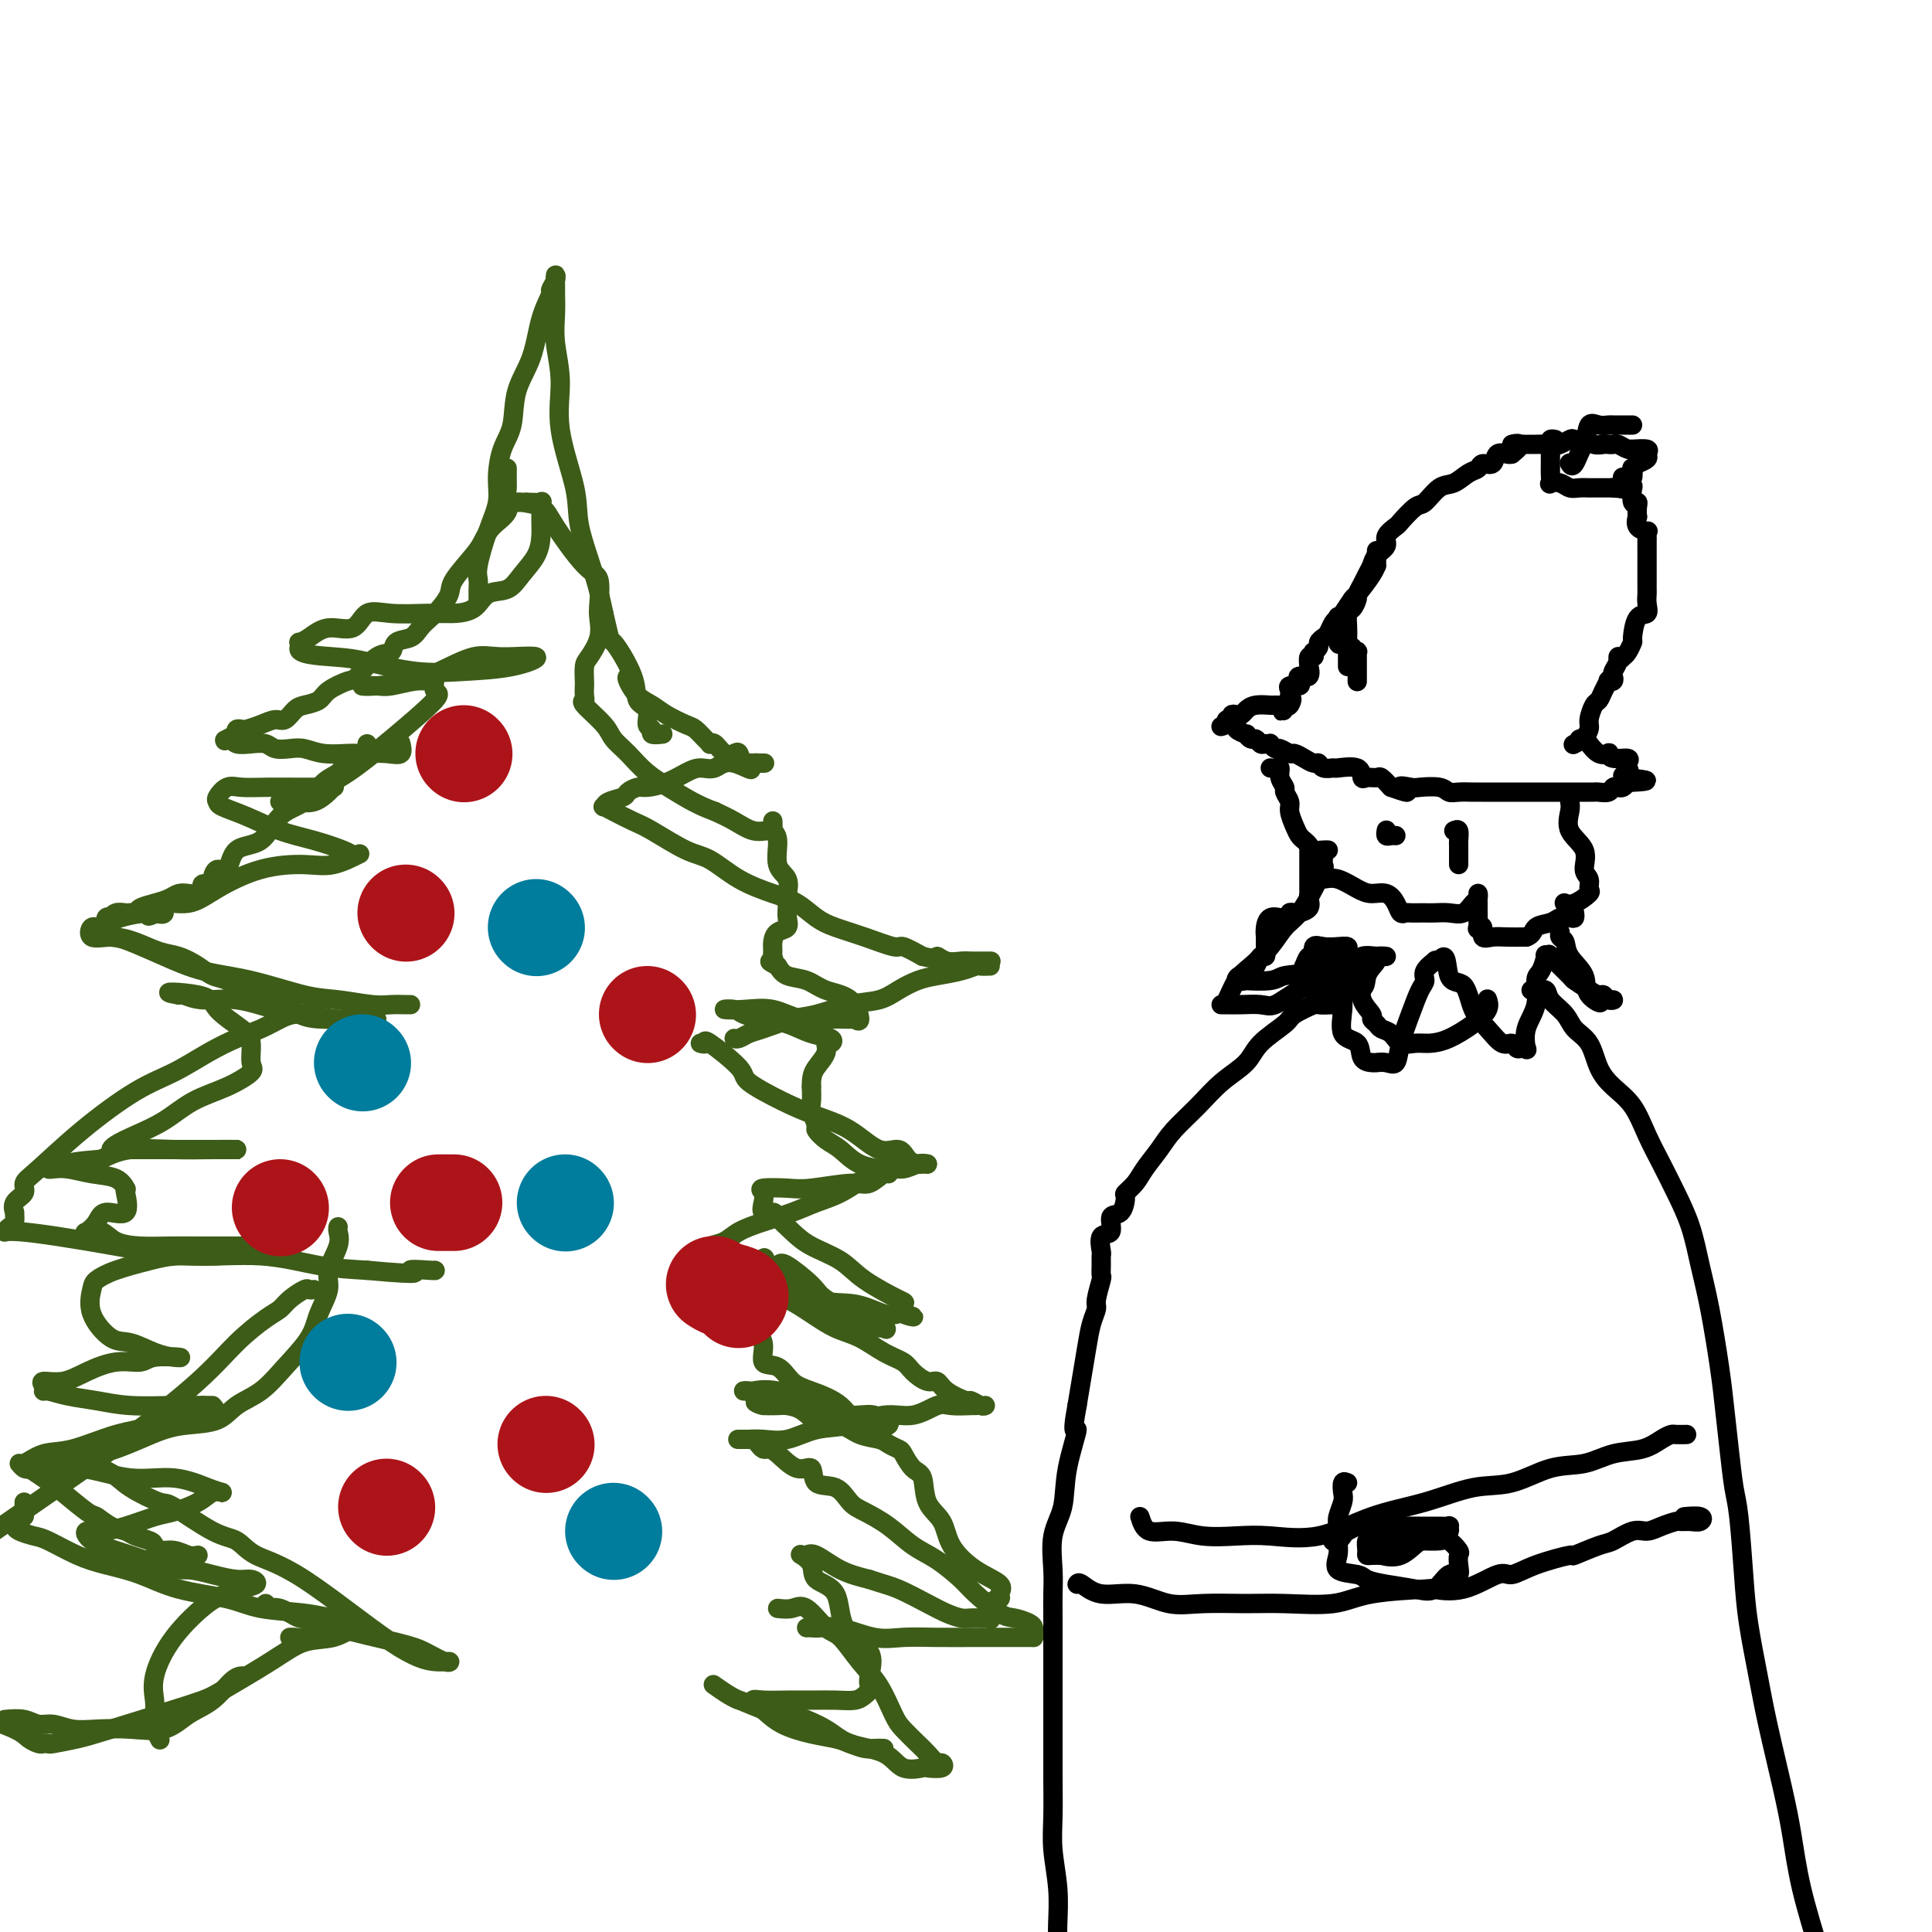 <svg viewBox='0 0 400 400' version='1.1' xmlns='http://www.w3.org/2000/svg' xmlns:xlink='http://www.w3.org/1999/xlink'><g fill='none' stroke='#3D5C18' stroke-width='4' stroke-linecap='round' stroke-linejoin='round'><path d='M99,124c0.003,-0.358 0.006,-0.716 0,-1c-0.006,-0.284 -0.022,-0.494 0,-1c0.022,-0.506 0.082,-1.308 0,-2c-0.082,-0.692 -0.307,-1.272 0,-3c0.307,-1.728 1.147,-4.602 2,-7c0.853,-2.398 1.718,-4.320 2,-6c0.282,-1.680 -0.020,-3.117 0,-5c0.020,-1.883 0.361,-4.211 1,-6c0.639,-1.789 1.577,-3.040 2,-5c0.423,-1.960 0.333,-4.629 1,-7c0.667,-2.371 2.091,-4.445 3,-7c0.909,-2.555 1.301,-5.590 2,-8c0.699,-2.410 1.704,-4.195 2,-5c0.296,-0.805 -0.117,-0.632 0,-1c0.117,-0.368 0.764,-1.279 1,-2c0.236,-0.721 0.062,-1.252 0,-1c-0.062,0.252 -0.012,1.288 0,2c0.012,0.712 -0.014,1.100 0,2c0.014,0.900 0.067,2.311 0,4c-0.067,1.689 -0.255,3.654 0,6c0.255,2.346 0.954,5.073 1,8c0.046,2.927 -0.559,6.055 0,10c0.559,3.945 2.284,8.707 3,12c0.716,3.293 0.424,5.117 1,8c0.576,2.883 2.022,6.824 3,10c0.978,3.176 1.489,5.588 2,8'/><path d='M125,127c1.610,6.889 1.134,5.110 2,6c0.866,0.890 3.074,4.448 4,7c0.926,2.552 0.572,4.099 1,5c0.428,0.901 1.639,1.156 2,2c0.361,0.844 -0.127,2.279 0,3c0.127,0.721 0.869,0.729 1,1c0.131,0.271 -0.349,0.804 0,1c0.349,0.196 1.528,0.056 2,0c0.472,-0.056 0.236,-0.028 0,0'/><path d='M105,97c-0.000,-0.058 -0.001,-0.115 0,0c0.001,0.115 0.003,0.404 0,1c-0.003,0.596 -0.010,1.499 0,2c0.010,0.501 0.038,0.599 0,1c-0.038,0.401 -0.143,1.105 0,2c0.143,0.895 0.535,1.979 0,3c-0.535,1.021 -1.998,1.977 -3,3c-1.002,1.023 -1.542,2.112 -2,3c-0.458,0.888 -0.832,1.575 -2,3c-1.168,1.425 -3.128,3.589 -4,5c-0.872,1.411 -0.655,2.070 -1,3c-0.345,0.930 -1.252,2.132 -2,3c-0.748,0.868 -1.337,1.403 -2,2c-0.663,0.597 -1.401,1.256 -2,2c-0.599,0.744 -1.061,1.573 -2,2c-0.939,0.427 -2.357,0.453 -3,1c-0.643,0.547 -0.512,1.617 -1,2c-0.488,0.383 -1.596,0.081 -3,1c-1.404,0.919 -3.104,3.059 -4,4c-0.896,0.941 -0.988,0.685 -2,1c-1.012,0.315 -2.943,1.202 -4,2c-1.057,0.798 -1.241,1.505 -2,2c-0.759,0.495 -2.093,0.776 -3,1c-0.907,0.224 -1.388,0.389 -2,1c-0.612,0.611 -1.354,1.666 -2,2c-0.646,0.334 -1.196,-0.055 -2,0c-0.804,0.055 -1.862,0.553 -3,1c-1.138,0.447 -2.357,0.841 -3,1c-0.643,0.159 -0.712,0.081 -1,0c-0.288,-0.081 -0.797,-0.166 -1,0c-0.203,0.166 -0.102,0.583 0,1'/><path d='M49,152c-5.452,3.034 -1.081,0.621 0,0c1.081,-0.621 -1.127,0.552 -2,1c-0.873,0.448 -0.410,0.172 0,0c0.410,-0.172 0.766,-0.238 1,0c0.234,0.238 0.345,0.782 1,1c0.655,0.218 1.855,0.110 3,0c1.145,-0.110 2.237,-0.222 3,0c0.763,0.222 1.199,0.777 2,1c0.801,0.223 1.969,0.112 3,0c1.031,-0.112 1.927,-0.226 3,0c1.073,0.226 2.324,0.792 4,1c1.676,0.208 3.777,0.058 5,0c1.223,-0.058 1.567,-0.023 2,0c0.433,0.023 0.953,0.034 2,0c1.047,-0.034 2.621,-0.112 4,0c1.379,0.112 2.564,0.415 3,0c0.436,-0.415 0.125,-1.547 0,-2c-0.125,-0.453 -0.062,-0.226 0,0'/><path d='M76,154c0.034,0.748 0.067,1.497 0,2c-0.067,0.503 -0.235,0.761 -1,1c-0.765,0.239 -2.126,0.459 -3,1c-0.874,0.541 -1.260,1.403 -2,2c-0.740,0.597 -1.834,0.930 -3,2c-1.166,1.070 -2.406,2.877 -4,4c-1.594,1.123 -3.544,1.563 -5,3c-1.456,1.437 -2.419,3.870 -4,5c-1.581,1.130 -3.781,0.958 -5,2c-1.219,1.042 -1.459,3.298 -2,4c-0.541,0.702 -1.384,-0.149 -2,0c-0.616,0.149 -1.004,1.297 -1,2c0.004,0.703 0.402,0.959 0,1c-0.402,0.041 -1.602,-0.133 -2,0c-0.398,0.133 0.007,0.575 0,1c-0.007,0.425 -0.427,0.835 -1,1c-0.573,0.165 -1.299,0.085 -2,0c-0.701,-0.085 -1.378,-0.177 -2,0c-0.622,0.177 -1.190,0.622 -2,1c-0.810,0.378 -1.863,0.690 -3,1c-1.137,0.310 -2.359,0.619 -3,1c-0.641,0.381 -0.700,0.833 -1,1c-0.300,0.167 -0.841,0.048 -1,0c-0.159,-0.048 0.063,-0.027 0,0c-0.063,0.027 -0.413,0.058 -1,0c-0.587,-0.058 -1.411,-0.206 -2,0c-0.589,0.206 -0.941,0.767 -1,1c-0.059,0.233 0.176,0.140 0,0c-0.176,-0.140 -0.765,-0.326 -1,0c-0.235,0.326 -0.118,1.163 0,2'/><path d='M22,192c-3.023,1.667 -0.579,1.835 1,2c1.579,0.165 2.294,0.328 4,1c1.706,0.672 4.403,1.853 7,3c2.597,1.147 5.093,2.258 8,3c2.907,0.742 6.223,1.113 10,2c3.777,0.887 8.013,2.290 11,3c2.987,0.710 4.723,0.726 7,1c2.277,0.274 5.093,0.805 7,1c1.907,0.195 2.903,0.052 4,0c1.097,-0.052 2.295,-0.014 3,0c0.705,0.014 0.916,0.004 1,0c0.084,-0.004 0.042,-0.002 0,0'/><path d='M65,210c-0.150,0.017 -0.299,0.034 -1,0c-0.701,-0.034 -1.952,-0.121 -3,0c-1.048,0.121 -1.891,0.448 -3,1c-1.109,0.552 -2.483,1.330 -4,2c-1.517,0.670 -3.178,1.232 -5,2c-1.822,0.768 -3.804,1.743 -6,3c-2.196,1.257 -4.607,2.798 -7,4c-2.393,1.202 -4.769,2.065 -8,4c-3.231,1.935 -7.318,4.940 -11,8c-3.682,3.060 -6.958,6.173 -9,8c-2.042,1.827 -2.849,2.369 -3,3c-0.151,0.631 0.352,1.353 0,2c-0.352,0.647 -1.561,1.220 -2,2c-0.439,0.780 -0.107,1.768 0,2c0.107,0.232 -0.009,-0.292 0,0c0.009,0.292 0.145,1.399 0,2c-0.145,0.601 -0.569,0.696 -1,1c-0.431,0.304 -0.869,0.816 -1,1c-0.131,0.184 0.043,0.041 0,0c-0.043,-0.041 -0.304,0.022 0,0c0.304,-0.022 1.175,-0.127 3,0c1.825,0.127 4.606,0.485 8,1c3.394,0.515 7.401,1.185 12,2c4.599,0.815 9.789,1.775 15,2c5.211,0.225 10.441,-0.286 15,0c4.559,0.286 8.445,1.367 12,2c3.555,0.633 6.777,0.816 10,1'/><path d='M76,263c13.415,1.238 9.451,0.332 9,0c-0.451,-0.332 2.609,-0.089 4,0c1.391,0.089 1.112,0.026 1,0c-0.112,-0.026 -0.056,-0.013 0,0'/><path d='M65,267c-0.388,0.047 -0.776,0.093 -1,0c-0.224,-0.093 -0.284,-0.327 -1,0c-0.716,0.327 -2.088,1.215 -3,2c-0.912,0.785 -1.365,1.467 -2,2c-0.635,0.533 -1.452,0.915 -3,2c-1.548,1.085 -3.826,2.871 -6,5c-2.174,2.129 -4.242,4.602 -8,8c-3.758,3.398 -9.204,7.723 -15,12c-5.796,4.277 -11.942,8.508 -17,12c-5.058,3.492 -9.029,6.246 -13,9'/><path d='M5,311c0.006,0.877 0.012,1.755 0,2c-0.012,0.245 -0.042,-0.142 0,0c0.042,0.142 0.156,0.811 0,1c-0.156,0.189 -0.582,-0.104 -1,0c-0.418,0.104 -0.827,0.603 -1,1c-0.173,0.397 -0.109,0.690 0,1c0.109,0.310 0.263,0.635 1,1c0.737,0.365 2.057,0.768 3,1c0.943,0.232 1.510,0.292 3,1c1.490,0.708 3.903,2.062 6,3c2.097,0.938 3.880,1.459 6,2c2.120,0.541 4.579,1.100 7,2c2.421,0.900 4.803,2.140 8,3c3.197,0.860 7.207,1.341 10,2c2.793,0.659 4.367,1.497 7,2c2.633,0.503 6.324,0.671 9,1c2.676,0.329 4.336,0.819 6,1c1.664,0.181 3.333,0.052 4,0c0.667,-0.052 0.334,-0.026 0,0'/><path d='M73,337c0.308,-0.217 0.616,-0.433 0,0c-0.616,0.433 -2.155,1.517 -4,2c-1.845,0.483 -3.995,0.367 -6,1c-2.005,0.633 -3.864,2.015 -7,4c-3.136,1.985 -7.548,4.574 -10,6c-2.452,1.426 -2.943,1.689 -7,3c-4.057,1.311 -11.679,3.672 -16,5c-4.321,1.328 -5.342,1.624 -7,2c-1.658,0.376 -3.953,0.830 -5,1c-1.047,0.170 -0.846,0.054 -1,0c-0.154,-0.054 -0.663,-0.048 -1,0c-0.337,0.048 -0.503,0.137 -1,0c-0.497,-0.137 -1.326,-0.498 -2,-1c-0.674,-0.502 -1.193,-1.143 -3,-2c-1.807,-0.857 -4.904,-1.928 -8,-3'/><path d='M1,356c1.417,-0.121 2.834,-0.243 4,0c1.166,0.243 2.080,0.849 3,1c0.920,0.151 1.845,-0.153 3,0c1.155,0.153 2.541,0.764 4,1c1.459,0.236 2.991,0.098 5,0c2.009,-0.098 4.495,-0.156 7,0c2.505,0.156 5.029,0.525 7,0c1.971,-0.525 3.390,-1.945 5,-3c1.610,-1.055 3.411,-1.747 5,-3c1.589,-1.253 2.966,-3.068 4,-4c1.034,-0.932 1.724,-0.981 2,-1c0.276,-0.019 0.138,-0.010 0,0'/><path d='M60,339c0.283,-0.022 0.566,-0.045 1,0c0.434,0.045 1.020,0.156 2,0c0.980,-0.156 2.354,-0.581 3,-1c0.646,-0.419 0.566,-0.834 1,-1c0.434,-0.166 1.384,-0.083 2,0c0.616,0.083 0.897,0.167 1,0c0.103,-0.167 0.028,-0.583 0,-1c-0.028,-0.417 -0.008,-0.833 0,-1c0.008,-0.167 0.004,-0.083 0,0'/><path d='M41,322c-0.589,0.120 -1.178,0.239 -2,0c-0.822,-0.239 -1.876,-0.838 -3,-1c-1.124,-0.162 -2.317,0.111 -3,0c-0.683,-0.111 -0.857,-0.606 -1,-1c-0.143,-0.394 -0.255,-0.687 -1,-1c-0.745,-0.313 -2.122,-0.644 -3,-1c-0.878,-0.356 -1.256,-0.735 -2,-1c-0.744,-0.265 -1.854,-0.416 -3,-1c-1.146,-0.584 -2.329,-1.600 -3,-2c-0.671,-0.400 -0.832,-0.185 -2,-1c-1.168,-0.815 -3.344,-2.662 -5,-4c-1.656,-1.338 -2.792,-2.168 -4,-3c-1.208,-0.832 -2.488,-1.666 -3,-2c-0.512,-0.334 -0.256,-0.167 0,0'/><path d='M55,332c-0.238,0.486 -0.476,0.972 0,1c0.476,0.028 1.667,-0.403 3,0c1.333,0.403 2.810,1.641 4,2c1.190,0.359 2.094,-0.159 3,0c0.906,0.159 1.814,0.995 5,2c3.186,1.005 8.651,2.179 12,3c3.349,0.821 4.582,1.289 6,2c1.418,0.711 3.023,1.666 4,2c0.977,0.334 1.328,0.046 1,0c-0.328,-0.046 -1.336,0.149 -3,0c-1.664,-0.149 -3.984,-0.641 -9,-4c-5.016,-3.359 -12.728,-9.584 -18,-13c-5.272,-3.416 -8.105,-4.023 -10,-5c-1.895,-0.977 -2.853,-2.323 -4,-3c-1.147,-0.677 -2.482,-0.684 -5,-2c-2.518,-1.316 -6.219,-3.939 -8,-5c-1.781,-1.061 -1.642,-0.558 -3,-1c-1.358,-0.442 -4.212,-1.830 -6,-3c-1.788,-1.170 -2.509,-2.123 -4,-3c-1.491,-0.877 -3.750,-1.678 -5,-2c-1.250,-0.322 -1.490,-0.164 -2,0c-0.510,0.164 -1.288,0.332 -1,0c0.288,-0.332 1.644,-1.166 3,-2'/><path d='M18,301c0.738,-0.274 1.083,0.042 2,0c0.917,-0.042 2.405,-0.443 4,-1c1.595,-0.557 3.296,-1.269 5,-2c1.704,-0.731 3.410,-1.482 5,-2c1.590,-0.518 3.063,-0.804 5,-1c1.937,-0.196 4.336,-0.302 6,-1c1.664,-0.698 2.591,-1.988 4,-3c1.409,-1.012 3.300,-1.748 5,-3c1.700,-1.252 3.210,-3.022 5,-5c1.790,-1.978 3.860,-4.164 5,-6c1.140,-1.836 1.349,-3.322 2,-5c0.651,-1.678 1.744,-3.550 2,-5c0.256,-1.450 -0.324,-2.480 0,-4c0.324,-1.520 1.551,-3.531 2,-5c0.449,-1.469 0.121,-2.395 0,-3c-0.121,-0.605 -0.035,-0.887 0,-1c0.035,-0.113 0.017,-0.056 0,0'/><path d='M130,140c-0.152,0.131 -0.304,0.263 0,1c0.304,0.737 1.064,2.080 2,3c0.936,0.920 2.047,1.416 3,2c0.953,0.584 1.748,1.256 3,2c1.252,0.744 2.962,1.559 4,2c1.038,0.441 1.405,0.509 2,1c0.595,0.491 1.419,1.407 2,2c0.581,0.593 0.919,0.863 1,1c0.081,0.137 -0.094,0.140 0,0c0.094,-0.140 0.458,-0.422 1,0c0.542,0.422 1.262,1.549 2,2c0.738,0.451 1.493,0.226 2,0c0.507,-0.226 0.766,-0.453 1,0c0.234,0.453 0.443,1.585 1,2c0.557,0.415 1.462,0.111 2,0c0.538,-0.111 0.710,-0.030 1,0c0.290,0.030 0.699,0.008 1,0c0.301,-0.008 0.493,-0.002 0,0c-0.493,0.002 -1.671,0.001 -2,0c-0.329,-0.001 0.192,-0.000 0,0c-0.192,0.000 -1.096,0.000 -2,0'/><path d='M154,158c3.463,2.722 0.122,0.525 -2,0c-2.122,-0.525 -3.023,0.620 -4,1c-0.977,0.380 -2.029,-0.004 -3,0c-0.971,0.004 -1.861,0.396 -3,1c-1.139,0.604 -2.527,1.419 -4,2c-1.473,0.581 -3.032,0.929 -4,1c-0.968,0.071 -1.345,-0.135 -2,0c-0.655,0.135 -1.588,0.610 -2,1c-0.412,0.390 -0.302,0.695 -1,1c-0.698,0.305 -2.202,0.610 -3,1c-0.798,0.390 -0.888,0.865 -1,1c-0.112,0.135 -0.246,-0.069 0,0c0.246,0.069 0.871,0.411 2,1c1.129,0.589 2.760,1.424 4,2c1.240,0.576 2.088,0.893 4,2c1.912,1.107 4.888,3.006 7,4c2.112,0.994 3.359,1.085 5,2c1.641,0.915 3.676,2.654 6,4c2.324,1.346 4.937,2.299 7,3c2.063,0.701 3.576,1.148 5,2c1.424,0.852 2.761,2.108 4,3c1.239,0.892 2.382,1.421 4,2c1.618,0.579 3.712,1.207 6,2c2.288,0.793 4.770,1.752 6,2c1.230,0.248 1.209,-0.215 2,0c0.791,0.215 2.396,1.107 4,2'/><path d='M191,198c3.385,0.868 2.846,0.036 3,0c0.154,-0.036 1.001,0.722 2,1c0.999,0.278 2.148,0.074 3,0c0.852,-0.074 1.405,-0.020 2,0c0.595,0.020 1.232,0.005 2,0c0.768,-0.005 1.668,-0.001 2,0c0.332,0.001 0.095,0.000 0,0c-0.095,-0.000 -0.047,-0.000 0,0'/><path d='M205,200c-0.789,0.024 -1.579,0.047 -2,0c-0.421,-0.047 -0.475,-0.165 -1,0c-0.525,0.165 -1.521,0.611 -3,1c-1.479,0.389 -3.442,0.719 -5,1c-1.558,0.281 -2.709,0.513 -4,1c-1.291,0.487 -2.720,1.229 -4,2c-1.280,0.771 -2.412,1.572 -4,2c-1.588,0.428 -3.633,0.481 -6,1c-2.367,0.519 -5.058,1.502 -7,2c-1.942,0.498 -3.137,0.512 -5,1c-1.863,0.488 -4.394,1.451 -6,2c-1.606,0.549 -2.286,0.683 -3,1c-0.714,0.317 -1.461,0.816 -2,1c-0.539,0.184 -0.868,0.053 -1,0c-0.132,-0.053 -0.066,-0.026 0,0'/><path d='M145,216c0.487,0.135 0.975,0.269 1,0c0.025,-0.269 -0.411,-0.942 1,0c1.411,0.942 4.669,3.499 6,5c1.331,1.501 0.736,1.945 2,3c1.264,1.055 4.387,2.722 7,4c2.613,1.278 4.716,2.167 7,3c2.284,0.833 4.748,1.610 7,3c2.252,1.390 4.292,3.392 6,4c1.708,0.608 3.084,-0.177 4,0c0.916,0.177 1.374,1.315 2,2c0.626,0.685 1.422,0.916 2,1c0.578,0.084 0.938,0.023 1,0c0.062,-0.023 -0.176,-0.006 0,0c0.176,0.006 0.764,0.002 1,0c0.236,-0.002 0.118,-0.001 0,0'/><path d='M192,241c-0.564,-0.124 -1.129,-0.248 -2,0c-0.871,0.248 -2.049,0.867 -3,1c-0.951,0.133 -1.677,-0.221 -3,0c-1.323,0.221 -3.245,1.018 -5,2c-1.755,0.982 -3.345,2.150 -5,3c-1.655,0.850 -3.377,1.383 -5,2c-1.623,0.617 -3.148,1.317 -5,2c-1.852,0.683 -4.030,1.350 -6,2c-1.970,0.650 -3.733,1.285 -5,2c-1.267,0.715 -2.038,1.512 -3,2c-0.962,0.488 -2.113,0.667 -3,1c-0.887,0.333 -1.508,0.820 -2,1c-0.492,0.180 -0.855,0.051 -1,0c-0.145,-0.051 -0.073,-0.026 0,0'/><path d='M149,260c-0.080,0.481 -0.161,0.962 0,1c0.161,0.038 0.562,-0.367 1,0c0.438,0.367 0.913,1.504 2,2c1.087,0.496 2.786,0.349 4,1c1.214,0.651 1.944,2.099 3,3c1.056,0.901 2.438,1.256 4,2c1.562,0.744 3.304,1.876 5,3c1.696,1.124 3.345,2.240 5,3c1.655,0.760 3.314,1.164 5,2c1.686,0.836 3.397,2.103 5,3c1.603,0.897 3.099,1.423 4,2c0.901,0.577 1.209,1.206 2,2c0.791,0.794 2.067,1.753 3,2c0.933,0.247 1.525,-0.217 2,0c0.475,0.217 0.835,1.116 2,2c1.165,0.884 3.135,1.753 4,2c0.865,0.247 0.624,-0.130 1,0c0.376,0.130 1.371,0.766 2,1c0.629,0.234 0.894,0.067 1,0c0.106,-0.067 0.053,-0.033 0,0'/><path d='M202,291c-0.030,-0.017 -0.060,-0.035 -1,0c-0.940,0.035 -2.791,0.121 -4,0c-1.209,-0.121 -1.778,-0.451 -3,0c-1.222,0.451 -3.099,1.684 -5,2c-1.901,0.316 -3.828,-0.283 -6,0c-2.172,0.283 -4.590,1.449 -7,2c-2.410,0.551 -4.812,0.487 -7,1c-2.188,0.513 -4.163,1.601 -6,2c-1.837,0.399 -3.536,0.107 -5,0c-1.464,-0.107 -2.691,-0.029 -3,0c-0.309,0.029 0.301,0.008 0,0c-0.301,-0.008 -1.515,-0.002 -2,0c-0.485,0.002 -0.243,0.001 0,0'/><path d='M157,299c0.344,0.427 0.688,0.854 1,1c0.312,0.146 0.592,0.012 1,0c0.408,-0.012 0.945,0.099 2,1c1.055,0.901 2.628,2.591 4,3c1.372,0.409 2.543,-0.463 3,0c0.457,0.463 0.200,2.261 1,3c0.800,0.739 2.656,0.417 4,1c1.344,0.583 2.174,2.069 3,3c0.826,0.931 1.646,1.306 3,2c1.354,0.694 3.242,1.706 5,3c1.758,1.294 3.388,2.869 5,4c1.612,1.131 3.207,1.819 5,3c1.793,1.181 3.783,2.855 5,4c1.217,1.145 1.661,1.760 3,3c1.339,1.240 3.574,3.106 5,4c1.426,0.894 2.042,0.818 3,1c0.958,0.182 2.257,0.623 3,1c0.743,0.377 0.931,0.689 1,1c0.069,0.311 0.019,0.622 0,1c-0.019,0.378 -0.005,0.822 0,1c0.005,0.178 0.003,0.089 0,0'/><path d='M214,339c-0.378,-0.000 -0.757,-0.001 -2,0c-1.243,0.001 -3.351,0.002 -5,0c-1.649,-0.002 -2.839,-0.008 -5,0c-2.161,0.008 -5.292,0.030 -8,0c-2.708,-0.030 -4.991,-0.113 -7,0c-2.009,0.113 -3.743,0.423 -6,0c-2.257,-0.423 -5.036,-1.577 -7,-2c-1.964,-0.423 -3.114,-0.113 -4,0c-0.886,0.113 -1.508,0.031 -2,0c-0.492,-0.031 -0.855,-0.009 -1,0c-0.145,0.009 -0.073,0.004 0,0'/><path d='M161,333c1.032,0.114 2.064,0.228 3,0c0.936,-0.228 1.776,-0.798 3,0c1.224,0.798 2.832,2.962 4,4c1.168,1.038 1.898,0.948 3,2c1.102,1.052 2.578,3.244 4,5c1.422,1.756 2.789,3.075 4,5c1.211,1.925 2.265,4.457 3,6c0.735,1.543 1.153,2.097 2,3c0.847,0.903 2.125,2.155 3,3c0.875,0.845 1.348,1.284 2,2c0.652,0.716 1.485,1.708 2,2c0.515,0.292 0.714,-0.115 1,0c0.286,0.115 0.660,0.753 0,1c-0.660,0.247 -2.354,0.103 -3,0c-0.646,-0.103 -0.245,-0.166 -1,0c-0.755,0.166 -2.665,0.560 -4,0c-1.335,-0.560 -2.095,-2.073 -4,-3c-1.905,-0.927 -4.954,-1.269 -7,-2c-2.046,-0.731 -3.089,-1.851 -5,-3c-1.911,-1.149 -4.689,-2.328 -7,-3c-2.311,-0.672 -4.156,-0.836 -6,-1'/><path d='M158,354c-5.545,-2.281 -4.909,-1.982 -5,-2c-0.091,-0.018 -0.909,-0.351 -2,-1c-1.091,-0.649 -2.455,-1.614 -3,-2c-0.545,-0.386 -0.273,-0.193 0,0'/><path d='M183,362c-0.693,-0.024 -1.387,-0.047 -2,0c-0.613,0.047 -1.146,0.165 -2,0c-0.854,-0.165 -2.028,-0.614 -3,-1c-0.972,-0.386 -1.743,-0.710 -3,-1c-1.257,-0.290 -2.999,-0.547 -5,-1c-2.001,-0.453 -4.262,-1.102 -6,-2c-1.738,-0.898 -2.952,-2.044 -4,-3c-1.048,-0.956 -1.930,-1.720 -2,-2c-0.070,-0.280 0.670,-0.074 2,0c1.330,0.074 3.249,0.017 5,0c1.751,-0.017 3.334,0.007 5,0c1.666,-0.007 3.413,-0.043 5,0c1.587,0.043 3.012,0.166 4,0c0.988,-0.166 1.537,-0.620 2,-1c0.463,-0.380 0.838,-0.685 1,-1c0.162,-0.315 0.110,-0.641 0,-1c-0.110,-0.359 -0.279,-0.753 0,-2c0.279,-1.247 1.005,-3.349 0,-5c-1.005,-1.651 -3.741,-2.853 -5,-5c-1.259,-2.147 -1.042,-5.241 -2,-7c-0.958,-1.759 -3.091,-2.183 -4,-3c-0.909,-0.817 -0.594,-2.025 -1,-3c-0.406,-0.975 -1.535,-1.716 -2,-2c-0.465,-0.284 -0.268,-0.112 0,0c0.268,0.112 0.608,0.164 1,0c0.392,-0.164 0.836,-0.544 2,0c1.164,0.544 3.047,2.013 5,3c1.953,0.987 3.977,1.494 6,2'/><path d='M180,327c3.214,1.073 4.250,1.254 6,2c1.750,0.746 4.213,2.056 6,3c1.787,0.944 2.898,1.521 4,2c1.102,0.479 2.194,0.860 3,1c0.806,0.140 1.327,0.040 2,0c0.673,-0.040 1.499,-0.021 2,0c0.501,0.021 0.678,0.045 1,0c0.322,-0.045 0.789,-0.158 1,0c0.211,0.158 0.165,0.587 0,0c-0.165,-0.587 -0.451,-2.189 0,-3c0.451,-0.811 1.638,-0.831 2,-1c0.362,-0.169 -0.100,-0.488 0,-1c0.100,-0.512 0.762,-1.215 0,-2c-0.762,-0.785 -2.949,-1.650 -5,-3c-2.051,-1.350 -3.967,-3.186 -5,-5c-1.033,-1.814 -1.184,-3.607 -2,-5c-0.816,-1.393 -2.298,-2.387 -3,-4c-0.702,-1.613 -0.625,-3.847 -1,-5c-0.375,-1.153 -1.201,-1.226 -2,-2c-0.799,-0.774 -1.571,-2.248 -2,-3c-0.429,-0.752 -0.514,-0.783 -1,-1c-0.486,-0.217 -1.372,-0.620 -2,-1c-0.628,-0.380 -0.996,-0.735 -2,-1c-1.004,-0.265 -2.643,-0.439 -4,-1c-1.357,-0.561 -2.432,-1.509 -4,-2c-1.568,-0.491 -3.627,-0.524 -5,-1c-1.373,-0.476 -2.059,-1.396 -3,-2c-0.941,-0.604 -2.138,-0.893 -3,-1c-0.862,-0.107 -1.389,-0.030 -2,0c-0.611,0.030 -1.305,0.015 -2,0'/><path d='M159,291c-4.571,-1.483 -1.997,-0.191 -1,0c0.997,0.191 0.419,-0.719 0,-1c-0.419,-0.281 -0.678,0.068 -1,0c-0.322,-0.068 -0.706,-0.554 -1,-1c-0.294,-0.446 -0.497,-0.854 -1,-1c-0.503,-0.146 -1.305,-0.030 -1,0c0.305,0.030 1.718,-0.026 2,0c0.282,0.026 -0.566,0.135 0,0c0.566,-0.135 2.547,-0.512 5,0c2.453,0.512 5.379,1.913 8,3c2.621,1.087 4.938,1.860 7,2c2.062,0.140 3.871,-0.351 5,0c1.129,0.351 1.578,1.546 2,2c0.422,0.454 0.816,0.168 1,0c0.184,-0.168 0.159,-0.218 -1,0c-1.159,0.218 -3.453,0.702 -5,0c-1.547,-0.702 -2.346,-2.591 -4,-4c-1.654,-1.409 -4.164,-2.337 -6,-3c-1.836,-0.663 -2.997,-1.059 -4,-2c-1.003,-0.941 -1.848,-2.427 -3,-3c-1.152,-0.573 -2.609,-0.233 -3,-1c-0.391,-0.767 0.286,-2.642 0,-4c-0.286,-1.358 -1.535,-2.198 -2,-3c-0.465,-0.802 -0.145,-1.565 0,-3c0.145,-1.435 0.116,-3.540 0,-5c-0.116,-1.460 -0.319,-2.274 0,-3c0.319,-0.726 1.159,-1.363 2,-2'/><path d='M158,262c0.118,-3.109 0.412,-0.881 1,0c0.588,0.881 1.470,0.415 2,0c0.530,-0.415 0.707,-0.779 2,0c1.293,0.779 3.702,2.699 5,4c1.298,1.301 1.485,1.981 3,3c1.515,1.019 4.358,2.378 6,3c1.642,0.622 2.083,0.508 3,1c0.917,0.492 2.310,1.589 3,2c0.690,0.411 0.678,0.138 0,0c-0.678,-0.138 -2.022,-0.139 -3,0c-0.978,0.139 -1.589,0.417 -2,0c-0.411,-0.417 -0.623,-1.530 -2,-2c-1.377,-0.470 -3.918,-0.298 -6,-1c-2.082,-0.702 -3.703,-2.278 -5,-3c-1.297,-0.722 -2.269,-0.590 -3,-1c-0.731,-0.410 -1.220,-1.363 -2,-2c-0.780,-0.637 -1.852,-0.957 -2,-1c-0.148,-0.043 0.628,0.192 2,0c1.372,-0.192 3.341,-0.812 5,0c1.659,0.812 3.008,3.055 5,4c1.992,0.945 4.627,0.594 7,1c2.373,0.406 4.485,1.571 6,2c1.515,0.429 2.433,0.123 3,0c0.567,-0.123 0.784,-0.061 1,0'/><path d='M187,272c4.187,1.047 1.154,0.664 0,0c-1.154,-0.664 -0.430,-1.609 0,-2c0.430,-0.391 0.566,-0.229 -1,-1c-1.566,-0.771 -4.833,-2.476 -7,-4c-2.167,-1.524 -3.234,-2.868 -5,-4c-1.766,-1.132 -4.232,-2.053 -6,-3c-1.768,-0.947 -2.838,-1.920 -4,-3c-1.162,-1.080 -2.415,-2.268 -3,-3c-0.585,-0.732 -0.501,-1.009 -1,-1c-0.499,0.009 -1.582,0.303 -2,0c-0.418,-0.303 -0.171,-1.204 0,-2c0.171,-0.796 0.265,-1.485 0,-2c-0.265,-0.515 -0.889,-0.854 0,-1c0.889,-0.146 3.292,-0.100 5,0c1.708,0.100 2.720,0.252 5,0c2.280,-0.252 5.826,-0.909 8,-1c2.174,-0.091 2.975,0.382 4,0c1.025,-0.382 2.273,-1.620 3,-2c0.727,-0.380 0.932,0.099 1,0c0.068,-0.099 -0.001,-0.774 0,-1c0.001,-0.226 0.073,-0.001 -1,0c-1.073,0.001 -3.292,-0.221 -5,-1c-1.708,-0.779 -2.906,-2.113 -4,-3c-1.094,-0.887 -2.083,-1.325 -3,-2c-0.917,-0.675 -1.762,-1.587 -2,-2c-0.238,-0.413 0.132,-0.327 0,-1c-0.132,-0.673 -0.766,-2.104 -1,-3c-0.234,-0.896 -0.067,-1.256 0,-2c0.067,-0.744 0.033,-1.872 0,-3'/><path d='M168,225c-0.053,-2.150 0.314,-3.024 1,-4c0.686,-0.976 1.689,-2.053 2,-3c0.311,-0.947 -0.071,-1.763 0,-2c0.071,-0.237 0.596,0.105 1,0c0.404,-0.105 0.687,-0.658 0,-1c-0.687,-0.342 -2.343,-0.474 -4,-1c-1.657,-0.526 -3.316,-1.448 -5,-2c-1.684,-0.552 -3.394,-0.736 -5,-1c-1.606,-0.264 -3.110,-0.609 -4,-1c-0.890,-0.391 -1.167,-0.829 -2,-1c-0.833,-0.171 -2.222,-0.074 -2,0c0.222,0.074 2.056,0.125 4,0c1.944,-0.125 3.998,-0.427 6,0c2.002,0.427 3.953,1.582 6,2c2.047,0.418 4.191,0.098 6,0c1.809,-0.098 3.282,0.024 4,0c0.718,-0.024 0.682,-0.196 1,0c0.318,0.196 0.990,0.758 1,0c0.010,-0.758 -0.641,-2.836 -2,-4c-1.359,-1.164 -3.426,-1.415 -5,-2c-1.574,-0.585 -2.654,-1.504 -4,-2c-1.346,-0.496 -2.956,-0.570 -4,-1c-1.044,-0.430 -1.522,-1.215 -2,-2'/><path d='M161,200c-2.546,-1.258 -1.413,-0.904 -1,-1c0.413,-0.096 0.104,-0.641 0,-1c-0.104,-0.359 -0.003,-0.533 0,-1c0.003,-0.467 -0.090,-1.227 0,-2c0.090,-0.773 0.364,-1.559 1,-2c0.636,-0.441 1.634,-0.536 2,-1c0.366,-0.464 0.100,-1.297 0,-2c-0.100,-0.703 -0.035,-1.277 0,-2c0.035,-0.723 0.038,-1.594 0,-2c-0.038,-0.406 -0.119,-0.347 0,-1c0.119,-0.653 0.438,-2.020 0,-3c-0.438,-0.980 -1.634,-1.575 -2,-3c-0.366,-1.425 0.099,-3.681 0,-5c-0.099,-1.319 -0.760,-1.703 -1,-2c-0.240,-0.297 -0.058,-0.509 0,-1c0.058,-0.491 -0.007,-1.262 0,-1c0.007,0.262 0.085,1.556 0,2c-0.085,0.444 -0.332,0.036 -1,0c-0.668,-0.036 -1.757,0.298 -3,0c-1.243,-0.298 -2.641,-1.228 -4,-2c-1.359,-0.772 -2.680,-1.386 -4,-2'/><path d='M148,168c-3.357,-1.182 -5.751,-2.636 -8,-4c-2.249,-1.364 -4.355,-2.639 -6,-4c-1.645,-1.361 -2.829,-2.809 -4,-4c-1.171,-1.191 -2.328,-2.125 -3,-3c-0.672,-0.875 -0.860,-1.692 -2,-3c-1.140,-1.308 -3.234,-3.108 -4,-4c-0.766,-0.892 -0.206,-0.876 0,-1c0.206,-0.124 0.057,-0.388 0,-1c-0.057,-0.612 -0.022,-1.573 0,-2c0.022,-0.427 0.030,-0.320 0,-1c-0.030,-0.680 -0.100,-2.146 0,-3c0.100,-0.854 0.368,-1.094 1,-2c0.632,-0.906 1.628,-2.478 2,-4c0.372,-1.522 0.121,-2.995 0,-4c-0.121,-1.005 -0.113,-1.544 0,-3c0.113,-1.456 0.331,-3.830 0,-5c-0.331,-1.170 -1.211,-1.137 -3,-3c-1.789,-1.863 -4.488,-5.624 -6,-8c-1.512,-2.376 -1.838,-3.369 -3,-4c-1.162,-0.631 -3.160,-0.901 -4,-1c-0.840,-0.099 -0.521,-0.026 -1,0c-0.479,0.026 -1.757,0.007 -2,0c-0.243,-0.007 0.550,-0.002 1,0c0.450,0.002 0.557,0.001 1,0c0.443,-0.001 1.221,-0.000 2,0'/><path d='M109,104c1.298,0.026 2.544,0.092 3,0c0.456,-0.092 0.121,-0.342 0,0c-0.121,0.342 -0.028,1.277 0,2c0.028,0.723 -0.011,1.234 0,2c0.011,0.766 0.071,1.786 0,3c-0.071,1.214 -0.271,2.623 -1,4c-0.729,1.377 -1.985,2.723 -3,4c-1.015,1.277 -1.789,2.486 -3,3c-1.211,0.514 -2.861,0.334 -4,1c-1.139,0.666 -1.768,2.178 -3,3c-1.232,0.822 -3.068,0.952 -4,1c-0.932,0.048 -0.959,0.013 -1,0c-0.041,-0.013 -0.096,-0.003 0,0c0.096,0.003 0.342,-0.002 0,0c-0.342,0.002 -1.272,0.012 -2,0c-0.728,-0.012 -1.254,-0.047 -3,0c-1.746,0.047 -4.712,0.177 -7,0c-2.288,-0.177 -3.899,-0.660 -5,0c-1.101,0.660 -1.693,2.463 -3,3c-1.307,0.537 -3.331,-0.193 -5,0c-1.669,0.193 -2.983,1.310 -4,2c-1.017,0.690 -1.735,0.955 -2,1c-0.265,0.045 -0.076,-0.130 0,0c0.076,0.130 0.038,0.565 0,1'/><path d='M62,134c-0.876,1.507 3.932,1.775 7,2c3.068,0.225 4.394,0.406 7,1c2.606,0.594 6.490,1.599 10,2c3.510,0.401 6.644,0.196 10,0c3.356,-0.196 6.934,-0.383 10,-1c3.066,-0.617 5.622,-1.665 5,-2c-0.622,-0.335 -4.420,0.044 -7,0c-2.580,-0.044 -3.941,-0.509 -6,0c-2.059,0.509 -4.815,1.993 -7,3c-2.185,1.007 -3.798,1.539 -6,2c-2.202,0.461 -4.994,0.852 -7,1c-2.006,0.148 -3.225,0.054 -3,0c0.225,-0.054 1.893,-0.069 3,0c1.107,0.069 1.654,0.222 3,0c1.346,-0.222 3.492,-0.819 5,-1c1.508,-0.181 2.378,0.052 3,0c0.622,-0.052 0.998,-0.391 1,0c0.002,0.391 -0.368,1.512 0,2c0.368,0.488 1.476,0.345 0,2c-1.476,1.655 -5.536,5.109 -9,8c-3.464,2.891 -6.332,5.220 -9,7c-2.668,1.780 -5.138,3.013 -7,4c-1.862,0.987 -3.118,1.728 -4,2c-0.882,0.272 -1.391,0.073 -2,0c-0.609,-0.073 -1.317,-0.021 -1,0c0.317,0.021 1.658,0.010 3,0'/><path d='M61,166c0.553,-0.028 0.437,-0.099 1,0c0.563,0.099 1.805,0.366 3,0c1.195,-0.366 2.344,-1.366 3,-2c0.656,-0.634 0.821,-0.902 1,-1c0.179,-0.098 0.373,-0.026 0,0c-0.373,0.026 -1.314,0.008 -2,0c-0.686,-0.008 -1.118,-0.004 -2,0c-0.882,0.004 -2.216,0.008 -4,0c-1.784,-0.008 -4.019,-0.027 -6,0c-1.981,0.027 -3.707,0.101 -5,0c-1.293,-0.101 -2.151,-0.376 -3,0c-0.849,0.376 -1.689,1.403 -2,2c-0.311,0.597 -0.095,0.765 0,1c0.095,0.235 0.067,0.539 1,1c0.933,0.461 2.827,1.080 5,2c2.173,0.920 4.623,2.142 7,3c2.377,0.858 4.679,1.352 7,2c2.321,0.648 4.660,1.449 6,2c1.340,0.551 1.682,0.851 2,1c0.318,0.149 0.613,0.146 1,0c0.387,-0.146 0.867,-0.433 0,0c-0.867,0.433 -3.079,1.588 -5,2c-1.921,0.412 -3.549,0.080 -6,0c-2.451,-0.080 -5.723,0.091 -9,1c-3.277,0.909 -6.558,2.556 -9,4c-2.442,1.444 -4.046,2.686 -6,3c-1.954,0.314 -4.257,-0.300 -5,0c-0.743,0.300 0.073,1.514 0,2c-0.073,0.486 -1.037,0.243 -2,0'/><path d='M32,189c-3.036,1.367 0.375,0.283 0,0c-0.375,-0.283 -4.534,0.235 -7,1c-2.466,0.765 -3.238,1.776 -4,2c-0.762,0.224 -1.513,-0.339 -2,0c-0.487,0.339 -0.711,1.582 0,2c0.711,0.418 2.357,0.013 4,0c1.643,-0.013 3.283,0.368 5,1c1.717,0.632 3.512,1.516 5,2c1.488,0.484 2.668,0.567 4,1c1.332,0.433 2.817,1.217 4,2c1.183,0.783 2.066,1.565 3,2c0.934,0.435 1.920,0.523 3,1c1.080,0.477 2.253,1.343 4,2c1.747,0.657 4.067,1.104 6,2c1.933,0.896 3.479,2.240 5,3c1.521,0.760 3.017,0.935 5,1c1.983,0.065 4.452,0.018 6,0c1.548,-0.018 2.176,-0.008 3,0c0.824,0.008 1.844,0.015 2,0c0.156,-0.015 -0.553,-0.050 -2,0c-1.447,0.050 -3.632,0.186 -6,0c-2.368,-0.186 -4.918,-0.695 -7,-1c-2.082,-0.305 -3.696,-0.408 -6,-1c-2.304,-0.592 -5.298,-1.674 -8,-2c-2.702,-0.326 -5.112,0.105 -7,0c-1.888,-0.105 -3.254,-0.744 -4,-1c-0.746,-0.256 -0.873,-0.128 -1,0'/><path d='M37,206c-5.298,-0.899 0.958,-0.648 4,0c3.042,0.648 2.871,1.692 4,3c1.129,1.308 3.557,2.882 5,4c1.443,1.118 1.899,1.782 2,3c0.101,1.218 -0.155,2.990 0,4c0.155,1.010 0.720,1.257 0,2c-0.720,0.743 -2.725,1.981 -5,3c-2.275,1.019 -4.820,1.818 -7,3c-2.180,1.182 -3.994,2.748 -6,4c-2.006,1.252 -4.204,2.192 -6,3c-1.796,0.808 -3.189,1.484 -4,2c-0.811,0.516 -1.040,0.870 -1,1c0.040,0.130 0.351,0.035 1,0c0.649,-0.035 1.638,-0.009 3,0c1.362,0.009 3.097,0.003 5,0c1.903,-0.003 3.975,-0.001 6,0c2.025,0.001 4.002,0.001 6,0c1.998,-0.001 4.016,-0.002 5,0c0.984,0.002 0.932,0.006 0,0c-0.932,-0.006 -2.745,-0.022 -5,0c-2.255,0.022 -4.953,0.083 -8,0c-3.047,-0.083 -6.442,-0.309 -9,0c-2.558,0.309 -4.279,1.155 -6,2'/><path d='M21,240c-5.753,0.475 -6.137,0.662 -7,1c-0.863,0.338 -2.207,0.826 -3,1c-0.793,0.174 -1.037,0.034 -1,0c0.037,-0.034 0.353,0.037 1,0c0.647,-0.037 1.624,-0.182 3,0c1.376,0.182 3.152,0.689 5,1c1.848,0.311 3.767,0.424 5,1c1.233,0.576 1.781,1.613 2,2c0.219,0.387 0.109,0.123 0,0c-0.109,-0.123 -0.218,-0.106 0,1c0.218,1.106 0.764,3.302 0,4c-0.764,0.698 -2.836,-0.102 -4,0c-1.164,0.102 -1.418,1.106 -2,2c-0.582,0.894 -1.490,1.679 -2,2c-0.510,0.321 -0.621,0.177 0,0c0.621,-0.177 1.972,-0.387 3,0c1.028,0.387 1.731,1.372 3,2c1.269,0.628 3.104,0.900 5,1c1.896,0.100 3.853,0.027 6,0c2.147,-0.027 4.485,-0.008 7,0c2.515,0.008 5.207,0.005 8,0c2.793,-0.005 5.687,-0.012 7,0c1.313,0.012 1.046,0.042 1,0c-0.046,-0.042 0.130,-0.155 -1,0c-1.130,0.155 -3.565,0.577 -6,1'/><path d='M51,259c-1.873,0.391 -3.556,0.868 -6,1c-2.444,0.132 -5.649,-0.080 -8,0c-2.351,0.080 -3.849,0.452 -6,1c-2.151,0.548 -4.957,1.272 -7,2c-2.043,0.728 -3.325,1.461 -4,2c-0.675,0.539 -0.744,0.883 -1,2c-0.256,1.117 -0.701,3.007 0,5c0.701,1.993 2.546,4.089 4,5c1.454,0.911 2.516,0.635 4,1c1.484,0.365 3.389,1.370 5,2c1.611,0.630 2.929,0.885 4,1c1.071,0.115 1.894,0.089 1,0c-0.894,-0.089 -3.504,-0.240 -5,0c-1.496,0.240 -1.876,0.873 -3,1c-1.124,0.127 -2.991,-0.250 -5,0c-2.009,0.250 -4.160,1.129 -6,2c-1.840,0.871 -3.368,1.735 -5,2c-1.632,0.265 -3.369,-0.070 -4,0c-0.631,0.070 -0.155,0.543 0,1c0.155,0.457 -0.010,0.897 0,1c0.010,0.103 0.195,-0.130 1,0c0.805,0.130 2.228,0.623 4,1c1.772,0.377 3.891,0.637 6,1c2.109,0.363 4.206,0.829 7,1c2.794,0.171 6.285,0.046 9,0c2.715,-0.046 4.654,-0.012 6,0c1.346,0.012 2.099,0.004 2,0c-0.099,-0.004 -1.049,-0.002 -2,0'/><path d='M42,291c5.041,0.838 1.143,0.433 -2,1c-3.143,0.567 -5.532,2.107 -8,3c-2.468,0.893 -5.016,1.138 -8,2c-2.984,0.862 -6.405,2.340 -9,3c-2.595,0.660 -4.365,0.503 -6,1c-1.635,0.497 -3.134,1.648 -4,2c-0.866,0.352 -1.099,-0.094 -1,0c0.099,0.094 0.530,0.727 1,1c0.470,0.273 0.979,0.185 3,0c2.021,-0.185 5.554,-0.466 9,0c3.446,0.466 6.806,1.680 10,2c3.194,0.320 6.223,-0.256 9,0c2.777,0.256 5.301,1.342 7,2c1.699,0.658 2.572,0.887 3,1c0.428,0.113 0.409,0.109 0,0c-0.409,-0.109 -1.210,-0.324 -2,0c-0.790,0.324 -1.569,1.187 -3,2c-1.431,0.813 -3.515,1.576 -5,2c-1.485,0.424 -2.370,0.509 -4,1c-1.630,0.491 -4.003,1.389 -6,2c-1.997,0.611 -3.618,0.937 -5,1c-1.382,0.063 -2.524,-0.135 -3,0c-0.476,0.135 -0.285,0.602 0,1c0.285,0.398 0.664,0.725 1,1c0.336,0.275 0.629,0.497 2,1c1.371,0.503 3.820,1.287 6,2c2.180,0.713 4.090,1.357 6,2'/><path d='M33,324c3.446,1.266 4.562,0.931 6,1c1.438,0.069 3.200,0.543 5,1c1.800,0.457 3.640,0.896 5,1c1.360,0.104 2.240,-0.127 3,0c0.760,0.127 1.400,0.614 1,1c-0.400,0.386 -1.842,0.672 -3,1c-1.158,0.328 -2.033,0.699 -3,1c-0.967,0.301 -2.024,0.531 -4,2c-1.976,1.469 -4.869,4.176 -7,7c-2.131,2.824 -3.499,5.766 -4,8c-0.501,2.234 -0.134,3.762 0,5c0.134,1.238 0.035,2.186 0,3c-0.035,0.814 -0.006,1.493 0,2c0.006,0.507 -0.012,0.840 0,1c0.012,0.160 0.055,0.146 0,0c-0.055,-0.146 -0.207,-0.424 0,0c0.207,0.424 0.773,1.550 1,2c0.227,0.450 0.113,0.225 0,0'/></g>
<g fill='none' stroke='#000000' stroke-width='4' stroke-linecap='round' stroke-linejoin='round'><path d='M279,138c0.000,-0.838 0.000,-1.677 0,-2c-0.000,-0.323 -0.000,-0.131 0,0c0.000,0.131 0.000,0.202 0,0c-0.000,-0.202 -0.001,-0.678 0,-1c0.001,-0.322 0.003,-0.491 0,-1c-0.003,-0.509 -0.011,-1.359 0,-2c0.011,-0.641 0.041,-1.074 0,-2c-0.041,-0.926 -0.151,-2.345 0,-3c0.151,-0.655 0.565,-0.546 1,-1c0.435,-0.454 0.890,-1.473 1,-2c0.110,-0.527 -0.127,-0.564 0,-1c0.127,-0.436 0.616,-1.272 1,-2c0.384,-0.728 0.661,-1.349 1,-2c0.339,-0.651 0.739,-1.330 1,-2c0.261,-0.670 0.383,-1.329 1,-2c0.617,-0.671 1.731,-1.354 2,-2c0.269,-0.646 -0.305,-1.256 0,-2c0.305,-0.744 1.488,-1.622 2,-2c0.512,-0.378 0.352,-0.257 1,-1c0.648,-0.743 2.102,-2.349 3,-3c0.898,-0.651 1.239,-0.345 2,-1c0.761,-0.655 1.943,-2.271 3,-3c1.057,-0.729 1.989,-0.572 3,-1c1.011,-0.428 2.101,-1.443 3,-2c0.899,-0.557 1.607,-0.657 2,-1c0.393,-0.343 0.473,-0.929 1,-1c0.527,-0.071 1.502,0.373 2,0c0.498,-0.373 0.519,-1.562 1,-2c0.481,-0.438 1.423,-0.125 2,0c0.577,0.125 0.788,0.063 1,0'/><path d='M313,94c3.587,-2.774 0.553,-2.207 0,-2c-0.553,0.207 1.374,0.056 2,0c0.626,-0.056 -0.050,-0.015 0,0c0.050,0.015 0.826,0.005 1,0c0.174,-0.005 -0.256,-0.005 0,0c0.256,0.005 1.197,0.015 2,0c0.803,-0.015 1.469,-0.057 2,0c0.531,0.057 0.926,0.211 1,0c0.074,-0.211 -0.172,-0.788 0,-1c0.172,-0.212 0.764,-0.061 1,0c0.236,0.061 0.118,0.030 0,0'/><path d='M338,88c-0.637,-0.002 -1.274,-0.003 -2,0c-0.726,0.003 -1.541,0.012 -2,0c-0.459,-0.012 -0.561,-0.045 -1,0c-0.439,0.045 -1.216,0.169 -2,0c-0.784,-0.169 -1.576,-0.630 -2,0c-0.424,0.630 -0.481,2.351 -1,3c-0.519,0.649 -1.502,0.224 -2,0c-0.498,-0.224 -0.512,-0.248 -1,0c-0.488,0.248 -1.451,0.769 -2,1c-0.549,0.231 -0.683,0.174 -1,0c-0.317,-0.174 -0.817,-0.463 -1,0c-0.183,0.463 -0.049,1.679 0,2c0.049,0.321 0.013,-0.252 0,0c-0.013,0.252 -0.003,1.329 0,2c0.003,0.671 -0.001,0.937 0,1c0.001,0.063 0.006,-0.075 0,0c-0.006,0.075 -0.024,0.364 0,1c0.024,0.636 0.089,1.621 0,2c-0.089,0.379 -0.331,0.154 0,0c0.331,-0.154 1.236,-0.237 2,0c0.764,0.237 1.388,0.796 2,1c0.612,0.204 1.210,0.055 2,0c0.790,-0.055 1.770,-0.015 2,0c0.230,0.015 -0.289,0.004 0,0c0.289,-0.004 1.387,-0.001 2,0c0.613,0.001 0.742,0.000 1,0c0.258,-0.000 0.645,-0.000 1,0c0.355,0.000 0.677,0.000 1,0'/><path d='M334,101c1.966,0.163 0.383,0.072 0,0c-0.383,-0.072 0.436,-0.125 1,0c0.564,0.125 0.873,0.428 1,0c0.127,-0.428 0.073,-1.587 0,-2c-0.073,-0.413 -0.164,-0.082 0,0c0.164,0.082 0.584,-0.087 1,0c0.416,0.087 0.827,0.431 1,0c0.173,-0.431 0.107,-1.635 0,-2c-0.107,-0.365 -0.254,0.110 0,0c0.254,-0.110 0.908,-0.804 1,-1c0.092,-0.196 -0.379,0.105 0,0c0.379,-0.105 1.608,-0.617 2,-1c0.392,-0.383 -0.055,-0.638 0,-1c0.055,-0.362 0.610,-0.833 0,-1c-0.610,-0.167 -2.387,-0.031 -3,0c-0.613,0.031 -0.062,-0.044 0,0c0.062,0.044 -0.364,0.208 -1,0c-0.636,-0.208 -1.483,-0.787 -2,-1c-0.517,-0.213 -0.705,-0.061 -1,0c-0.295,0.061 -0.699,0.031 -1,0c-0.301,-0.031 -0.501,-0.065 -1,0c-0.499,0.065 -1.297,0.227 -2,0c-0.703,-0.227 -1.312,-0.844 -2,0c-0.688,0.844 -1.454,3.150 -2,4c-0.546,0.850 -0.870,0.243 -1,0c-0.130,-0.243 -0.065,-0.121 0,0'/><path d='M337,101c0.415,0.092 0.829,0.184 1,0c0.171,-0.184 0.098,-0.644 0,0c-0.098,0.644 -0.222,2.391 0,3c0.222,0.609 0.789,0.079 1,0c0.211,-0.079 0.064,0.295 0,1c-0.064,0.705 -0.045,1.743 0,2c0.045,0.257 0.117,-0.268 0,0c-0.117,0.268 -0.424,1.327 0,2c0.424,0.673 1.578,0.958 2,1c0.422,0.042 0.113,-0.161 0,0c-0.113,0.161 -0.030,0.686 0,1c0.030,0.314 0.008,0.415 0,1c-0.008,0.585 -0.002,1.652 0,2c0.002,0.348 0.001,-0.024 0,0c-0.001,0.024 -0.000,0.444 0,1c0.000,0.556 0.000,1.247 0,2c-0.000,0.753 -0.001,1.566 0,2c0.001,0.434 0.002,0.488 0,1c-0.002,0.512 -0.007,1.482 0,2c0.007,0.518 0.026,0.584 0,1c-0.026,0.416 -0.097,1.181 0,2c0.097,0.819 0.363,1.690 0,2c-0.363,0.310 -1.354,0.058 -2,1c-0.646,0.942 -0.946,3.077 -1,4c-0.054,0.923 0.139,0.633 0,1c-0.139,0.367 -0.611,1.391 -1,2c-0.389,0.609 -0.694,0.805 -1,1'/><path d='M336,136c-1.016,1.361 -1.056,0.263 -1,0c0.056,-0.263 0.207,0.308 0,1c-0.207,0.692 -0.773,1.504 -1,2c-0.227,0.496 -0.116,0.674 0,1c0.116,0.326 0.238,0.798 0,1c-0.238,0.202 -0.837,0.132 -1,0c-0.163,-0.132 0.110,-0.327 0,0c-0.110,0.327 -0.603,1.175 -1,2c-0.397,0.825 -0.699,1.626 -1,2c-0.301,0.374 -0.600,0.320 -1,1c-0.400,0.680 -0.899,2.095 -1,3c-0.101,0.905 0.197,1.301 0,2c-0.197,0.699 -0.888,1.703 -1,2c-0.112,0.297 0.354,-0.112 0,0c-0.354,0.112 -1.530,0.746 -2,1c-0.470,0.254 -0.235,0.127 0,0'/><path d='M277,128c0.000,-0.308 0.000,-0.616 0,0c0.000,0.616 0.000,2.155 0,3c0.000,0.845 0.000,0.997 0,1c0.000,0.003 0.000,-0.142 0,0c0.000,0.142 0.000,0.571 0,1'/><path d='M277,133c0.161,0.791 0.564,0.268 1,0c0.436,-0.268 0.905,-0.282 1,0c0.095,0.282 -0.185,0.859 0,1c0.185,0.141 0.834,-0.154 1,0c0.166,0.154 -0.152,0.757 0,1c0.152,0.243 0.773,0.126 1,0c0.227,-0.126 0.061,-0.260 0,0c-0.061,0.260 -0.016,0.915 0,1c0.016,0.085 0.004,-0.399 0,0c-0.004,0.399 -0.001,1.680 0,2c0.001,0.320 0.000,-0.321 0,0c-0.000,0.321 -0.000,1.602 0,2c0.000,0.398 0.000,-0.089 0,0c-0.000,0.089 -0.000,0.755 0,1c0.000,0.245 0.000,0.070 0,0c-0.000,-0.070 -0.000,-0.035 0,0'/><path d='M285,114c0.002,0.188 0.004,0.377 0,1c-0.004,0.623 -0.013,1.681 0,2c0.013,0.319 0.049,-0.100 0,0c-0.049,0.100 -0.184,0.720 -1,2c-0.816,1.280 -2.313,3.221 -3,4c-0.687,0.779 -0.565,0.398 -1,1c-0.435,0.602 -1.426,2.189 -2,3c-0.574,0.811 -0.732,0.847 -1,1c-0.268,0.153 -0.645,0.422 -1,1c-0.355,0.578 -0.687,1.465 -1,2c-0.313,0.535 -0.606,0.716 -1,1c-0.394,0.284 -0.889,0.669 -1,1c-0.111,0.331 0.163,0.608 0,1c-0.163,0.392 -0.761,0.898 -1,1c-0.239,0.102 -0.117,-0.199 0,0c0.117,0.199 0.229,0.898 0,1c-0.229,0.102 -0.801,-0.394 -1,0c-0.199,0.394 -0.026,1.677 0,2c0.026,0.323 -0.096,-0.316 0,0c0.096,0.316 0.411,1.587 0,2c-0.411,0.413 -1.546,-0.030 -2,0c-0.454,0.030 -0.227,0.534 0,1c0.227,0.466 0.453,0.895 0,1c-0.453,0.105 -1.585,-0.113 -2,0c-0.415,0.113 -0.111,0.556 0,1c0.111,0.444 0.030,0.889 0,1c-0.030,0.111 -0.009,-0.111 0,0c0.009,0.111 0.004,0.556 0,1'/><path d='M267,145c-2.803,4.735 -0.811,1.073 0,0c0.811,-1.073 0.440,0.445 0,1c-0.440,0.555 -0.951,0.148 -1,0c-0.049,-0.148 0.362,-0.037 0,0c-0.362,0.037 -1.498,-0.001 -2,0c-0.502,0.001 -0.372,0.039 -1,0c-0.628,-0.039 -2.015,-0.155 -3,0c-0.985,0.155 -1.569,0.581 -2,1c-0.431,0.419 -0.708,0.829 -1,1c-0.292,0.171 -0.600,0.101 -1,0c-0.400,-0.101 -0.891,-0.233 -1,0c-0.109,0.233 0.163,0.832 0,1c-0.163,0.168 -0.761,-0.095 -1,0c-0.239,0.095 -0.120,0.547 0,1'/><path d='M254,150c-2.141,0.785 -0.995,0.248 0,0c0.995,-0.248 1.839,-0.206 2,0c0.161,0.206 -0.360,0.576 0,1c0.360,0.424 1.602,0.902 2,1c0.398,0.098 -0.048,-0.184 0,0c0.048,0.184 0.591,0.834 1,1c0.409,0.166 0.683,-0.153 1,0c0.317,0.153 0.677,0.777 1,1c0.323,0.223 0.610,0.045 1,0c0.390,-0.045 0.882,0.045 1,0c0.118,-0.045 -0.138,-0.223 0,0c0.138,0.223 0.670,0.847 1,1c0.330,0.153 0.459,-0.165 1,0c0.541,0.165 1.493,0.814 2,1c0.507,0.186 0.568,-0.090 1,0c0.432,0.090 1.233,0.546 2,1c0.767,0.454 1.498,0.907 2,1c0.502,0.093 0.776,-0.173 1,0c0.224,0.173 0.399,0.786 1,1c0.601,0.214 1.627,0.029 2,0c0.373,-0.029 0.093,0.098 1,0c0.907,-0.098 3.002,-0.420 4,0c0.998,0.420 0.900,1.582 1,2c0.100,0.418 0.398,0.091 1,0c0.602,-0.091 1.508,0.052 2,0c0.492,-0.052 0.569,-0.301 1,0c0.431,0.301 1.215,1.150 2,2'/><path d='M288,163c5.608,2.012 2.630,0.543 2,0c-0.630,-0.543 1.090,-0.160 2,0c0.910,0.160 1.011,0.095 2,0c0.989,-0.095 2.867,-0.222 4,0c1.133,0.222 1.521,0.791 2,1c0.479,0.209 1.048,0.056 2,0c0.952,-0.056 2.286,-0.015 3,0c0.714,0.015 0.806,0.004 1,0c0.194,-0.004 0.488,-0.001 1,0c0.512,0.001 1.240,0.000 2,0c0.760,-0.000 1.551,-0.000 2,0c0.449,0.000 0.557,0.000 1,0c0.443,-0.000 1.223,-0.000 2,0c0.777,0.000 1.552,0.000 2,0c0.448,-0.000 0.571,-0.000 1,0c0.429,0.000 1.165,0.000 2,0c0.835,-0.000 1.769,0.000 2,0c0.231,-0.000 -0.241,-0.000 0,0c0.241,0.000 1.196,0.000 2,0c0.804,-0.000 1.458,-0.000 2,0c0.542,0.000 0.972,0.000 1,0c0.028,-0.000 -0.344,-0.000 0,0c0.344,0.000 1.405,0.001 2,0c0.595,-0.001 0.723,-0.004 1,0c0.277,0.004 0.704,0.015 1,0c0.296,-0.015 0.460,-0.056 1,0c0.540,0.056 1.454,0.208 2,0c0.546,-0.208 0.724,-0.777 1,-1c0.276,-0.223 0.651,-0.098 1,0c0.349,0.098 0.671,0.171 1,0c0.329,-0.171 0.664,-0.585 1,-1'/><path d='M337,162c7.581,-0.334 2.034,-0.668 0,-1c-2.034,-0.332 -0.555,-0.662 0,-1c0.555,-0.338 0.187,-0.683 0,-1c-0.187,-0.317 -0.192,-0.607 0,-1c0.192,-0.393 0.582,-0.888 0,-1c-0.582,-0.112 -2.135,0.159 -3,0c-0.865,-0.159 -1.041,-0.746 -1,-1c0.041,-0.254 0.298,-0.173 0,0c-0.298,0.173 -1.151,0.440 -2,0c-0.849,-0.440 -1.694,-1.586 -2,-2c-0.306,-0.414 -0.072,-0.097 0,0c0.072,0.097 -0.020,-0.027 0,0c0.020,0.027 0.150,0.203 0,0c-0.150,-0.203 -0.579,-0.785 -1,-1c-0.421,-0.215 -0.835,-0.061 -1,0c-0.165,0.061 -0.083,0.031 0,0'/><path d='M263,159c0.301,0.046 0.601,0.091 1,0c0.399,-0.091 0.895,-0.320 1,0c0.105,0.320 -0.183,1.187 0,2c0.183,0.813 0.837,1.572 1,2c0.163,0.428 -0.163,0.524 0,1c0.163,0.476 0.817,1.332 1,2c0.183,0.668 -0.105,1.148 0,2c0.105,0.852 0.605,2.074 1,3c0.395,0.926 0.687,1.554 1,2c0.313,0.446 0.648,0.708 1,1c0.352,0.292 0.721,0.614 1,1c0.279,0.386 0.466,0.835 1,1c0.534,0.165 1.413,0.044 2,0c0.587,-0.044 0.882,-0.013 1,0c0.118,0.013 0.059,0.006 0,0'/><path d='M325,166c0.093,0.484 0.187,0.969 0,2c-0.187,1.031 -0.653,2.609 0,4c0.653,1.391 2.426,2.595 3,4c0.574,1.405 -0.052,3.011 0,4c0.052,0.989 0.781,1.361 1,2c0.219,0.639 -0.071,1.544 0,2c0.071,0.456 0.504,0.462 0,1c-0.504,0.538 -1.943,1.606 -3,2c-1.057,0.394 -1.730,0.112 -2,0c-0.270,-0.112 -0.135,-0.056 0,0'/><path d='M287,172c0.022,-0.113 0.045,-0.226 0,0c-0.045,0.226 -0.156,0.793 0,1c0.156,0.207 0.581,0.056 1,0c0.419,-0.056 0.834,-0.016 1,0c0.166,0.016 0.083,0.008 0,0'/><path d='M301,172c0.423,-0.201 0.845,-0.401 1,0c0.155,0.401 0.041,1.404 0,2c-0.041,0.596 -0.011,0.787 0,1c0.011,0.213 0.003,0.449 0,1c-0.003,0.551 -0.001,1.418 0,2c0.001,0.582 0.000,0.881 0,1c-0.000,0.119 -0.000,0.060 0,0'/><path d='M271,176c-0.000,0.368 -0.000,0.736 0,1c0.000,0.264 0.000,0.424 0,1c-0.000,0.576 -0.001,1.568 0,2c0.001,0.432 0.002,0.304 0,1c-0.002,0.696 -0.008,2.215 0,3c0.008,0.785 0.031,0.837 0,1c-0.031,0.163 -0.116,0.436 0,1c0.116,0.564 0.434,1.418 0,2c-0.434,0.582 -1.618,0.892 -2,1c-0.382,0.108 0.038,0.015 0,0c-0.038,-0.015 -0.534,0.049 -1,0c-0.466,-0.049 -0.902,-0.211 -1,0c-0.098,0.211 0.142,0.794 0,1c-0.142,0.206 -0.665,0.034 -1,0c-0.335,-0.034 -0.482,0.069 -1,0c-0.518,-0.069 -1.407,-0.312 -2,0c-0.593,0.312 -0.891,1.179 -1,2c-0.109,0.821 -0.028,1.597 0,2c0.028,0.403 0.004,0.432 0,1c-0.004,0.568 0.011,1.675 0,2c-0.011,0.325 -0.047,-0.131 0,0c0.047,0.131 0.178,0.850 0,1c-0.178,0.150 -0.663,-0.267 -1,0c-0.337,0.267 -0.525,1.219 -1,2c-0.475,0.781 -1.238,1.390 -2,2'/><path d='M258,202c-0.747,1.487 -0.614,0.203 -1,0c-0.386,-0.203 -1.291,0.674 -1,1c0.291,0.326 1.777,0.101 2,0c0.223,-0.101 -0.818,-0.077 0,0c0.818,0.077 3.495,0.207 5,0c1.505,-0.207 1.839,-0.752 3,-1c1.161,-0.248 3.150,-0.200 5,-1c1.850,-0.800 3.563,-2.449 5,-3c1.437,-0.551 2.600,-0.003 3,0c0.400,0.003 0.037,-0.537 0,-1c-0.037,-0.463 0.254,-0.848 0,-1c-0.254,-0.152 -1.052,-0.071 -2,0c-0.948,0.071 -2.048,0.132 -3,0c-0.952,-0.132 -1.758,-0.458 -2,0c-0.242,0.458 0.079,1.699 0,2c-0.079,0.301 -0.556,-0.337 -1,0c-0.444,0.337 -0.853,1.648 -1,2c-0.147,0.352 -0.032,-0.256 0,0c0.032,0.256 -0.018,1.375 0,2c0.018,0.625 0.106,0.756 0,1c-0.106,0.244 -0.405,0.601 0,1c0.405,0.399 1.515,0.839 2,1c0.485,0.161 0.347,0.043 1,0c0.653,-0.043 2.099,-0.012 3,0c0.901,0.012 1.257,0.003 2,0c0.743,-0.003 1.871,-0.002 3,0'/><path d='M281,205c2.023,-0.204 1.581,-1.715 2,-3c0.419,-1.285 1.700,-2.346 2,-3c0.300,-0.654 -0.382,-0.902 0,-1c0.382,-0.098 1.826,-0.046 2,0c0.174,0.046 -0.924,0.085 -2,0c-1.076,-0.085 -2.130,-0.293 -3,0c-0.870,0.293 -1.557,1.087 -2,2c-0.443,0.913 -0.644,1.944 -1,3c-0.356,1.056 -0.868,2.135 -1,3c-0.132,0.865 0.115,1.514 0,3c-0.115,1.486 -0.591,3.810 0,5c0.591,1.190 2.248,1.247 3,2c0.752,0.753 0.600,2.201 1,3c0.400,0.799 1.354,0.949 2,1c0.646,0.051 0.984,0.003 1,0c0.016,-0.003 -0.291,0.037 0,0c0.291,-0.037 1.181,-0.153 2,0c0.819,0.153 1.569,0.575 2,0c0.431,-0.575 0.544,-2.145 1,-4c0.456,-1.855 1.254,-3.993 2,-6c0.746,-2.007 1.439,-3.883 2,-5c0.561,-1.117 0.990,-1.476 1,-2c0.010,-0.524 -0.399,-1.213 0,-2c0.399,-0.787 1.608,-1.674 2,-2c0.392,-0.326 -0.031,-0.093 0,0c0.031,0.093 0.515,0.047 1,0'/><path d='M298,199c1.686,-2.623 1.400,1.319 2,3c0.600,1.681 2.087,1.101 3,2c0.913,0.899 1.253,3.278 2,5c0.747,1.722 1.902,2.787 3,4c1.098,1.213 2.140,2.573 3,3c0.860,0.427 1.537,-0.079 2,0c0.463,0.079 0.710,0.742 1,1c0.290,0.258 0.621,0.111 1,0c0.379,-0.111 0.805,-0.187 1,0c0.195,0.187 0.160,0.638 0,0c-0.160,-0.638 -0.445,-2.364 0,-4c0.445,-1.636 1.621,-3.181 2,-5c0.379,-1.819 -0.037,-3.912 0,-5c0.037,-1.088 0.528,-1.171 1,-2c0.472,-0.829 0.926,-2.404 1,-3c0.074,-0.596 -0.231,-0.214 0,0c0.231,0.214 1.000,0.260 1,0c0.000,-0.260 -0.768,-0.826 0,0c0.768,0.826 3.070,3.043 4,4c0.930,0.957 0.486,0.652 1,1c0.514,0.348 1.986,1.347 3,2c1.014,0.653 1.570,0.959 2,1c0.430,0.041 0.734,-0.185 1,0c0.266,0.185 0.495,0.781 1,1c0.505,0.219 1.287,0.063 1,0c-0.287,-0.063 -1.644,-0.031 -3,0'/><path d='M331,207c1.264,1.356 -1.077,0.245 -2,-1c-0.923,-1.245 -0.429,-2.625 -1,-4c-0.571,-1.375 -2.205,-2.747 -3,-4c-0.795,-1.253 -0.749,-2.387 -1,-3c-0.251,-0.613 -0.798,-0.703 -1,-1c-0.202,-0.297 -0.058,-0.799 0,-1c0.058,-0.201 0.029,-0.100 0,0'/><path d='M274,177c-0.042,0.818 -0.083,1.635 0,2c0.083,0.365 0.291,0.277 0,1c-0.291,0.723 -1.082,2.255 -2,4c-0.918,1.745 -1.965,3.701 -3,5c-1.035,1.299 -2.060,1.942 -3,3c-0.940,1.058 -1.796,2.532 -3,4c-1.204,1.468 -2.754,2.929 -4,4c-1.246,1.071 -2.186,1.751 -3,3c-0.814,1.249 -1.502,3.067 -2,4c-0.498,0.933 -0.805,0.982 -1,1c-0.195,0.018 -0.278,0.004 0,0c0.278,-0.004 0.916,0.001 1,0c0.084,-0.001 -0.386,-0.009 0,0c0.386,0.009 1.626,0.034 3,0c1.374,-0.034 2.880,-0.126 4,0c1.120,0.126 1.852,0.472 3,0c1.148,-0.472 2.710,-1.761 5,-3c2.290,-1.239 5.307,-2.427 7,-3c1.693,-0.573 2.061,-0.532 3,-1c0.939,-0.468 2.447,-1.445 3,-2c0.553,-0.555 0.149,-0.688 0,0c-0.149,0.688 -0.043,2.197 0,3c0.043,0.803 0.021,0.902 0,1'/><path d='M282,203c-0.125,1.356 -0.438,2.745 0,4c0.438,1.255 1.626,2.377 2,3c0.374,0.623 -0.066,0.749 0,1c0.066,0.251 0.640,0.627 1,1c0.360,0.373 0.508,0.741 1,1c0.492,0.259 1.330,0.408 2,1c0.670,0.592 1.172,1.628 2,2c0.828,0.372 1.981,0.080 3,0c1.019,-0.080 1.905,0.052 3,0c1.095,-0.052 2.398,-0.287 4,-1c1.602,-0.713 3.501,-1.902 5,-3c1.499,-1.098 2.596,-2.103 3,-3c0.404,-0.897 0.115,-1.685 0,-2c-0.115,-0.315 -0.058,-0.158 0,0'/><path d='M272,182c-0.163,-0.014 -0.326,-0.028 0,0c0.326,0.028 1.140,0.097 2,0c0.860,-0.097 1.764,-0.360 3,0c1.236,0.360 2.803,1.344 4,2c1.197,0.656 2.023,0.985 3,1c0.977,0.015 2.106,-0.283 3,0c0.894,0.283 1.553,1.148 2,2c0.447,0.852 0.682,1.692 1,2c0.318,0.308 0.717,0.083 1,0c0.283,-0.083 0.449,-0.023 1,0c0.551,0.023 1.488,0.008 2,0c0.512,-0.008 0.599,-0.009 1,0c0.401,0.009 1.116,0.028 2,0c0.884,-0.028 1.935,-0.104 3,0c1.065,0.104 2.142,0.388 3,0c0.858,-0.388 1.498,-1.448 2,-2c0.502,-0.552 0.867,-0.596 1,-1c0.133,-0.404 0.035,-1.169 0,-1c-0.035,0.169 -0.005,1.273 0,2c0.005,0.727 -0.014,1.078 0,2c0.014,0.922 0.062,2.415 0,3c-0.062,0.585 -0.233,0.262 0,0c0.233,-0.262 0.869,-0.462 1,0c0.131,0.462 -0.243,1.588 0,2c0.243,0.412 1.104,0.111 2,0c0.896,-0.111 1.827,-0.032 3,0c1.173,0.032 2.586,0.016 4,0'/><path d='M316,194c1.379,-0.408 1.326,-1.429 2,-2c0.674,-0.571 2.076,-0.693 3,-1c0.924,-0.307 1.372,-0.801 2,-1c0.628,-0.199 1.436,-0.105 2,0c0.564,0.105 0.883,0.221 1,0c0.117,-0.221 0.034,-0.777 0,-1c-0.034,-0.223 -0.017,-0.111 0,0'/><path d='M276,208c-1.270,0.051 -2.539,0.103 -3,0c-0.461,-0.103 -0.113,-0.359 -1,0c-0.887,0.359 -3.009,1.333 -4,2c-0.991,0.667 -0.851,1.027 -2,2c-1.149,0.973 -3.589,2.560 -5,4c-1.411,1.440 -1.795,2.734 -3,4c-1.205,1.266 -3.233,2.506 -5,4c-1.767,1.494 -3.274,3.243 -5,5c-1.726,1.757 -3.671,3.522 -5,5c-1.329,1.478 -2.040,2.670 -3,4c-0.960,1.330 -2.168,2.798 -3,4c-0.832,1.202 -1.289,2.137 -2,3c-0.711,0.863 -1.677,1.654 -2,2c-0.323,0.346 -0.003,0.248 0,1c0.003,0.752 -0.311,2.356 -1,3c-0.689,0.644 -1.754,0.329 -2,1c-0.246,0.671 0.326,2.329 0,3c-0.326,0.671 -1.552,0.355 -2,1c-0.448,0.645 -0.119,2.250 0,3c0.119,0.750 0.028,0.645 0,1c-0.028,0.355 0.007,1.169 0,2c-0.007,0.831 -0.058,1.680 0,2c0.058,0.320 0.223,0.110 0,1c-0.223,0.890 -0.833,2.879 -1,4c-0.167,1.121 0.110,1.372 0,2c-0.110,0.628 -0.607,1.632 -1,3c-0.393,1.368 -0.683,3.099 -1,5c-0.317,1.901 -0.662,3.972 -1,6c-0.338,2.028 -0.669,4.014 -1,6'/><path d='M223,291c-1.433,7.565 -0.016,4.476 0,5c0.016,0.524 -1.369,4.660 -2,8c-0.631,3.340 -0.509,5.884 -1,8c-0.491,2.116 -1.596,3.805 -2,6c-0.404,2.195 -0.108,4.895 0,7c0.108,2.105 0.029,3.615 0,5c-0.029,1.385 -0.008,2.646 0,5c0.008,2.354 0.002,5.801 0,9c-0.002,3.199 -0.002,6.152 0,9c0.002,2.848 0.004,5.592 0,8c-0.004,2.408 -0.015,4.479 0,7c0.015,2.521 0.057,5.493 0,8c-0.057,2.507 -0.211,4.548 0,7c0.211,2.452 0.788,5.314 1,8c0.212,2.686 0.061,5.196 0,7c-0.061,1.804 -0.030,2.902 0,4'/><path d='M317,205c0.205,0.042 0.410,0.083 1,0c0.590,-0.083 1.565,-0.292 2,0c0.435,0.292 0.328,1.085 1,2c0.672,0.915 2.121,1.952 3,3c0.879,1.048 1.187,2.105 2,3c0.813,0.895 2.132,1.627 3,3c0.868,1.373 1.285,3.387 2,5c0.715,1.613 1.727,2.824 3,4c1.273,1.176 2.806,2.317 4,4c1.194,1.683 2.049,3.907 3,6c0.951,2.093 1.998,4.055 3,6c1.002,1.945 1.960,3.873 3,6c1.040,2.127 2.162,4.452 3,7c0.838,2.548 1.390,5.319 2,8c0.610,2.681 1.277,5.274 2,9c0.723,3.726 1.503,8.587 2,12c0.497,3.413 0.711,5.379 1,8c0.289,2.621 0.654,5.896 1,9c0.346,3.104 0.673,6.035 1,8c0.327,1.965 0.653,2.962 1,6c0.347,3.038 0.716,8.115 1,12c0.284,3.885 0.485,6.576 1,10c0.515,3.424 1.344,7.581 2,11c0.656,3.419 1.140,6.098 2,10c0.860,3.902 2.097,9.025 3,13c0.903,3.975 1.474,6.801 2,10c0.526,3.199 1.007,6.771 2,11c0.993,4.229 2.496,9.114 4,14'/><path d='M236,314c0.415,1.298 0.830,2.596 2,3c1.170,0.404 3.095,-0.084 5,0c1.905,0.084 3.789,0.742 6,1c2.211,0.258 4.747,0.117 7,0c2.253,-0.117 4.221,-0.210 7,0c2.779,0.210 6.368,0.725 10,0c3.632,-0.725 7.305,-2.688 11,-4c3.695,-1.312 7.411,-1.971 11,-3c3.589,-1.029 7.052,-2.426 10,-3c2.948,-0.574 5.379,-0.324 8,-1c2.621,-0.676 5.430,-2.279 8,-3c2.570,-0.721 4.902,-0.561 7,-1c2.098,-0.439 3.961,-1.477 6,-2c2.039,-0.523 4.253,-0.533 6,-1c1.747,-0.467 3.029,-1.393 4,-2c0.971,-0.607 1.633,-0.895 2,-1c0.367,-0.105 0.439,-0.028 1,0c0.561,0.028 1.613,0.008 2,0c0.387,-0.008 0.111,-0.002 0,0c-0.111,0.002 -0.055,0.001 0,0'/><path d='M223,328c0.136,-0.243 0.272,-0.486 1,0c0.728,0.486 2.048,1.699 4,2c1.952,0.301 4.537,-0.312 7,0c2.463,0.312 4.804,1.550 7,2c2.196,0.450 4.246,0.114 7,0c2.754,-0.114 6.211,-0.006 9,0c2.789,0.006 4.911,-0.090 8,0c3.089,0.090 7.145,0.367 10,0c2.855,-0.367 4.509,-1.378 8,-2c3.491,-0.622 8.821,-0.855 11,-1c2.179,-0.145 1.209,-0.202 2,0c0.791,0.202 3.345,0.663 6,0c2.655,-0.663 5.411,-2.449 7,-3c1.589,-0.551 2.012,0.132 3,0c0.988,-0.132 2.542,-1.081 5,-2c2.458,-0.919 5.820,-1.809 7,-2c1.180,-0.191 0.178,0.318 1,0c0.822,-0.318 3.469,-1.461 5,-2c1.531,-0.539 1.948,-0.474 3,-1c1.052,-0.526 2.739,-1.643 4,-2c1.261,-0.357 2.095,0.048 3,0c0.905,-0.048 1.881,-0.548 3,-1c1.119,-0.452 2.380,-0.857 3,-1c0.620,-0.143 0.600,-0.024 1,0c0.400,0.024 1.221,-0.046 2,0c0.779,0.046 1.515,0.208 2,0c0.485,-0.208 0.718,-0.788 0,-1c-0.718,-0.212 -2.385,-0.057 -3,0c-0.615,0.057 -0.176,0.016 0,0c0.176,-0.016 0.088,-0.008 0,0'/><path d='M279,307c-0.414,-0.187 -0.829,-0.374 -1,0c-0.171,0.374 -0.099,1.311 0,2c0.099,0.689 0.224,1.132 0,2c-0.224,0.868 -0.796,2.162 -1,3c-0.204,0.838 -0.041,1.218 0,2c0.041,0.782 -0.040,1.964 0,3c0.040,1.036 0.203,1.927 0,3c-0.203,1.073 -0.771,2.329 0,3c0.771,0.671 2.881,0.757 4,1c1.119,0.243 1.248,0.642 2,1c0.752,0.358 2.128,0.676 4,1c1.872,0.324 4.239,0.656 6,1c1.761,0.344 2.916,0.702 4,0c1.084,-0.702 2.096,-2.463 3,-3c0.904,-0.537 1.700,0.150 2,0c0.300,-0.150 0.104,-1.136 0,-2c-0.104,-0.864 -0.116,-1.604 0,-2c0.116,-0.396 0.360,-0.446 0,-1c-0.360,-0.554 -1.322,-1.613 -2,-2c-0.678,-0.387 -1.070,-0.103 -2,0c-0.930,0.103 -2.397,0.026 -4,0c-1.603,-0.026 -3.344,-0.000 -4,0c-0.656,0.000 -0.229,-0.024 -1,0c-0.771,0.024 -2.740,0.098 -4,0c-1.260,-0.098 -1.810,-0.366 -2,0c-0.190,0.366 -0.020,1.366 0,2c0.020,0.634 -0.110,0.901 0,1c0.110,0.099 0.460,0.028 1,0c0.540,-0.028 1.270,-0.014 2,0'/><path d='M286,322c1.184,0.303 2.642,0.561 4,0c1.358,-0.561 2.614,-1.940 4,-3c1.386,-1.060 2.903,-1.801 4,-2c1.097,-0.199 1.775,0.143 2,0c0.225,-0.143 -0.003,-0.770 0,-1c0.003,-0.230 0.236,-0.061 0,0c-0.236,0.061 -0.943,0.014 -2,0c-1.057,-0.014 -2.465,0.004 -4,0c-1.535,-0.004 -3.196,-0.030 -5,0c-1.804,0.030 -3.751,0.117 -5,0c-1.249,-0.117 -1.799,-0.438 -3,0c-1.201,0.438 -3.051,1.635 -4,2c-0.949,0.365 -0.997,-0.102 -1,0c-0.003,0.102 0.038,0.773 0,1c-0.038,0.227 -0.154,0.009 0,0c0.154,-0.009 0.580,0.190 1,0c0.420,-0.190 0.834,-0.769 1,-1c0.166,-0.231 0.083,-0.116 0,0'/></g>
<g fill='none' stroke='#AD1419' stroke-width='20' stroke-linecap='round' stroke-linejoin='round'><path d='M94,249c-1.250,0.000 -2.500,0.000 -3,0c-0.500,0.000 -0.250,0.000 0,0'/><path d='M113,299c0.000,0.000 0.100,0.100 0.1,0.1'/><path d='M134,210c0.000,0.000 0.100,0.100 0.1,0.1'/><path d='M96,156c0.000,0.000 0.100,0.100 0.1,0.1'/><path d='M58,250c0.000,0.000 0.100,0.100 0.1,0.1'/><path d='M80,312c0.000,0.000 0.100,0.100 0.1,0.1'/><path d='M153,269c-0.075,0.091 -0.150,0.182 0,0c0.150,-0.182 0.525,-0.636 0,-1c-0.525,-0.364 -1.949,-0.636 -3,-1c-1.051,-0.364 -1.729,-0.818 -2,-1c-0.271,-0.182 -0.136,-0.091 0,0'/><path d='M84,189c0.000,0.000 0.100,0.100 0.1,0.1'/></g>
<g fill='none' stroke='#007C9C' stroke-width='20' stroke-linecap='round' stroke-linejoin='round'><path d='M127,317c0.000,0.000 0.100,0.100 0.1,0.1'/><path d='M72,282c0.000,0.000 0.100,0.100 0.1,0.1'/><path d='M117,249c0.000,0.000 0.100,0.100 0.1,0.1'/><path d='M75,220c0.000,0.000 0.100,0.100 0.1,0.1'/><path d='M111,192c0.000,0.000 0.100,0.100 0.1,0.1'/></g>
</svg>